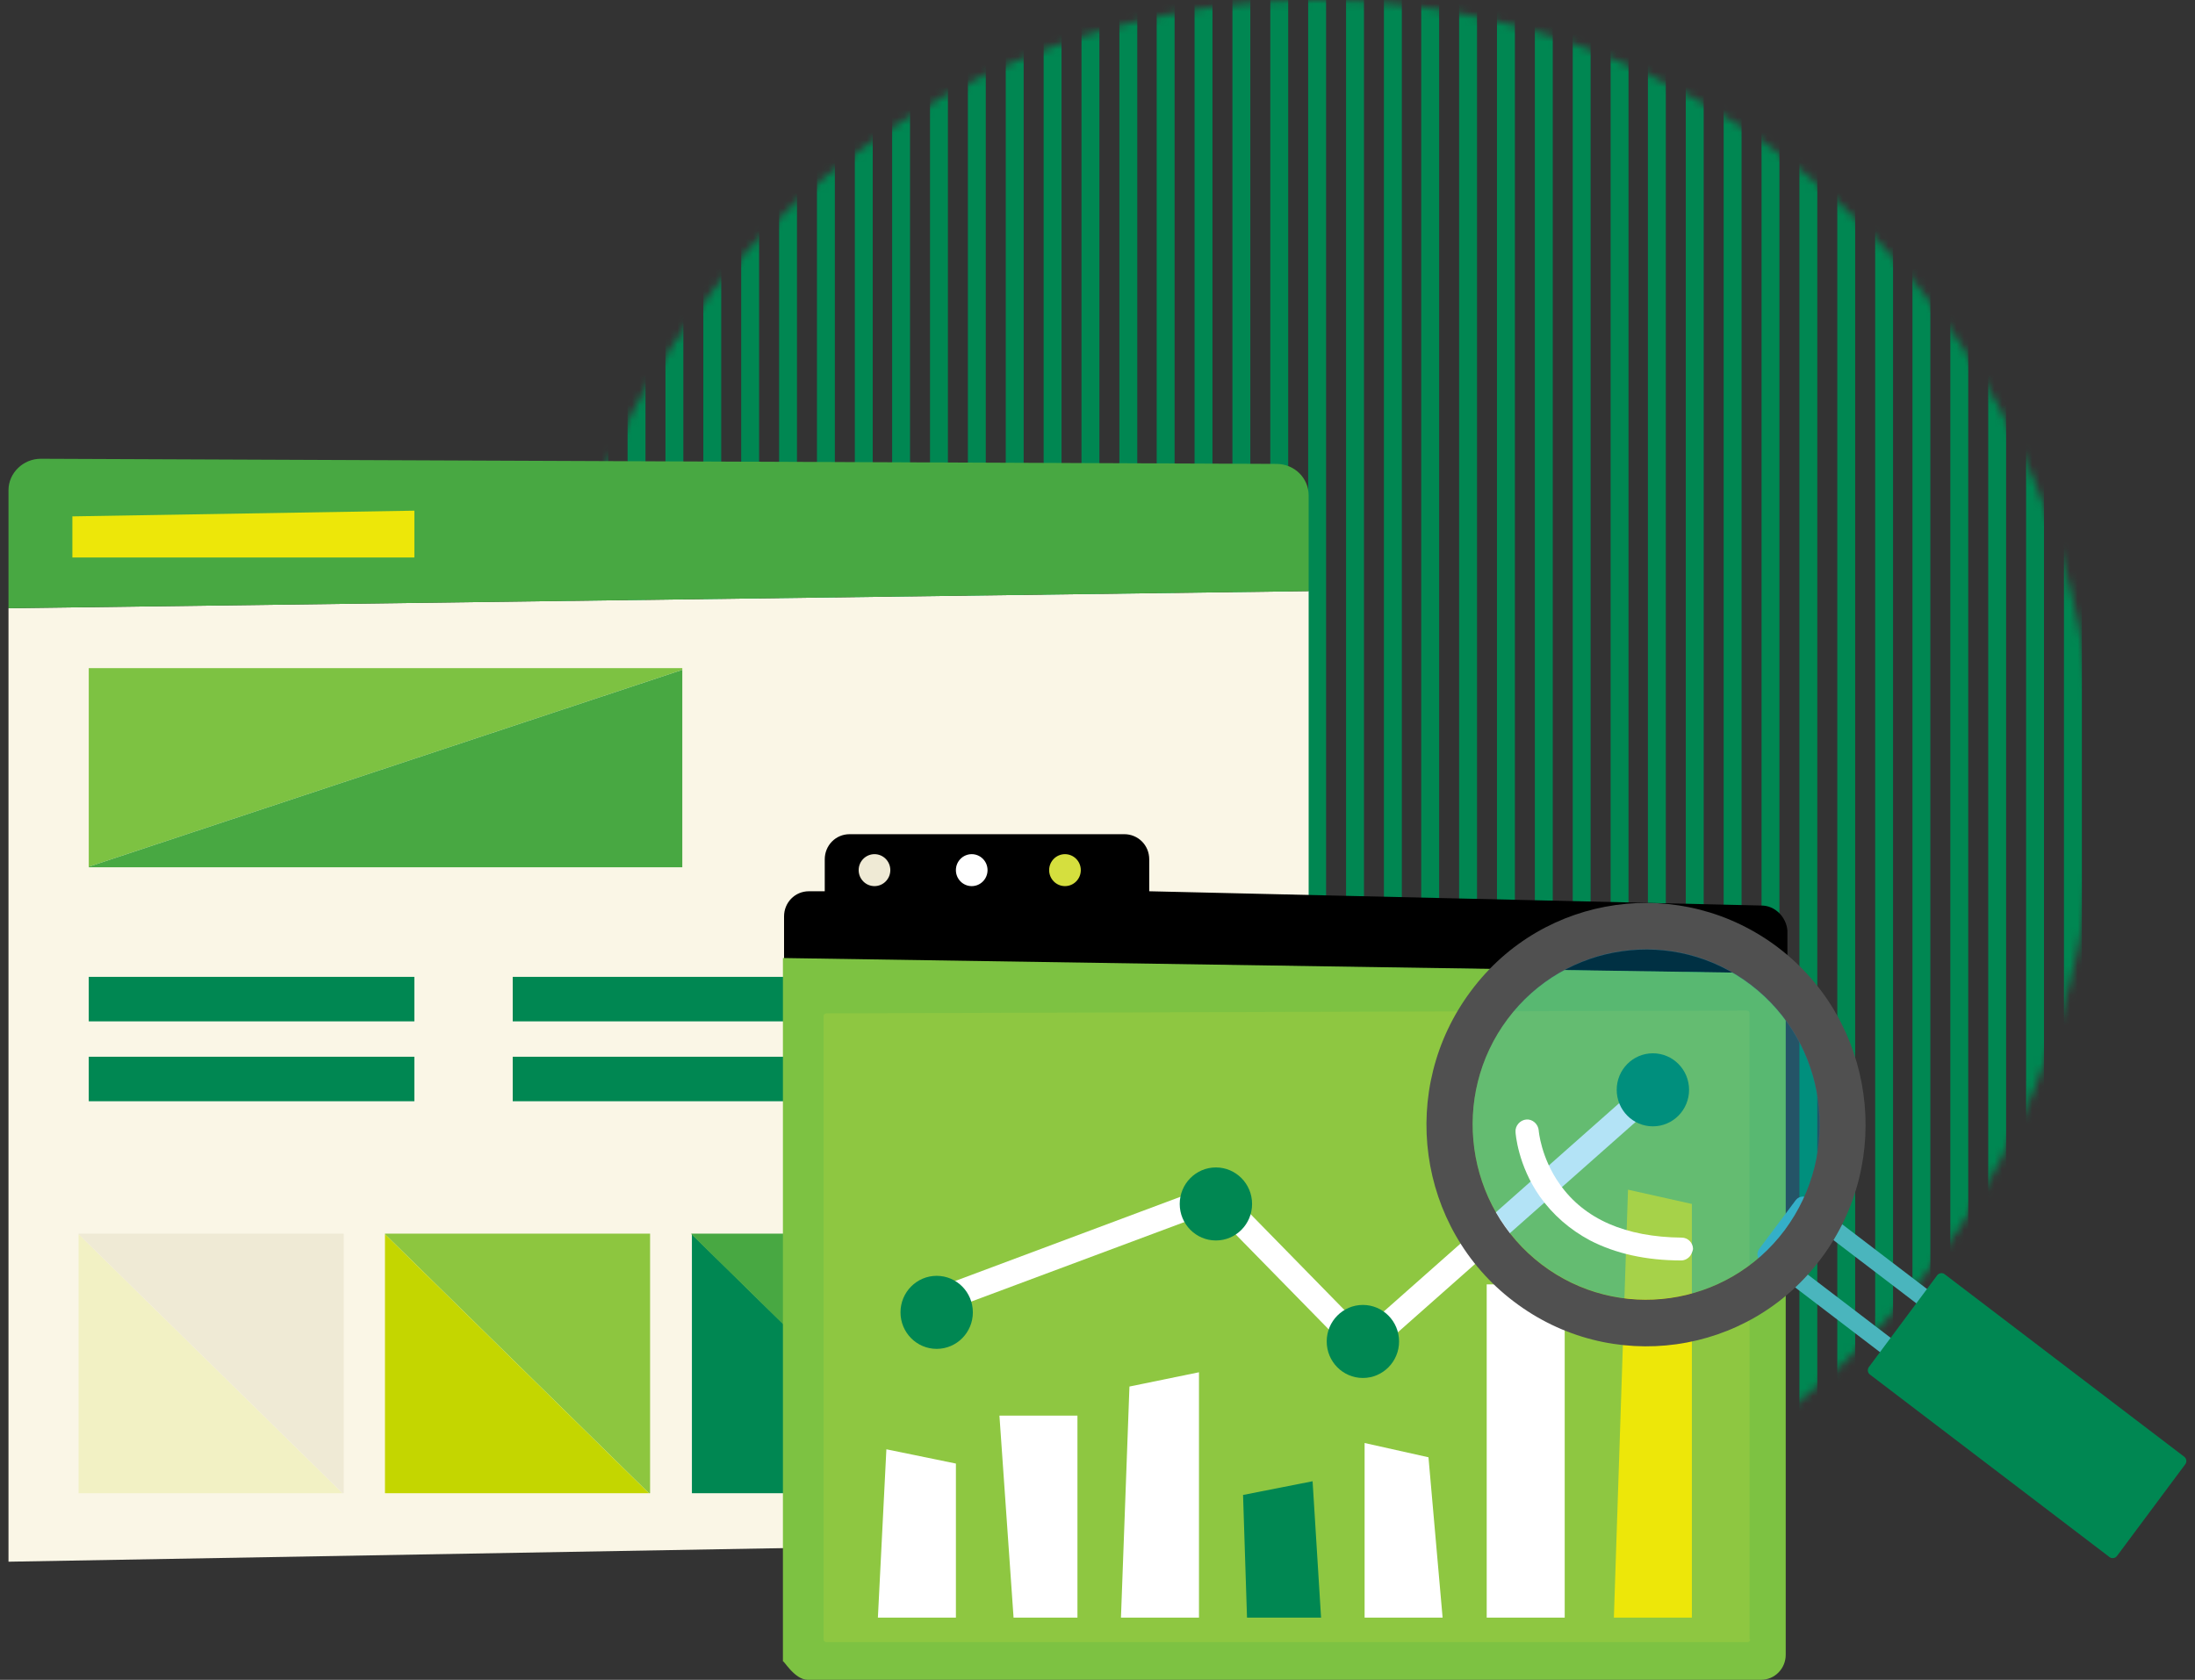 <svg width="290" height="222" viewBox="0 0 290 222" fill="none" xmlns="http://www.w3.org/2000/svg">
<rect x="0" y="0" width="290" height="222" fill="#333333" stroke="none"/>
<g clip-path="url(#clip0_947_90336)">
<mask id="mask0_947_90336" style="mask-type:luminance" maskUnits="userSpaceOnUse" x="71" y="0" width="206" height="208">
<path d="M174.015 207.522C230.771 207.522 276.78 161.066 276.78 103.761C276.78 46.455 230.771 0 174.015 0C117.259 0 71.25 46.455 71.25 103.761C71.25 161.066 117.259 207.522 174.015 207.522Z" fill="white"/>
</mask>
<g mask="url(#mask0_947_90336)">
<path d="M343.773 305.174V-97.653M338.77 305.174V-97.653M333.766 305.174V-97.653M328.762 305.174V-97.653M323.758 305.174V-97.653M318.829 305.174V-97.653M313.825 305.174V-97.653M308.821 305.174V-97.653M303.818 305.174V-97.653M298.814 305.174V-97.653M293.81 305.174V-97.653M288.806 305.174V-97.653M283.877 305.174V-97.653M278.873 305.174V-97.653M273.869 305.174V-97.653M268.866 305.174V-97.653M263.862 305.174V-97.653M258.858 305.174V-97.653M253.854 305.174V-97.653M248.925 305.174V-97.653M243.921 305.174V-97.653M238.917 305.174V-97.653M233.913 305.174V-97.653M228.91 305.174V-97.653M223.906 305.174V-97.653M218.902 305.174V-97.653M213.973 305.174V-97.653M208.969 305.174V-97.653M203.965 305.174V-97.653M198.961 305.174V-97.653M193.958 305.174V-97.653M188.954 305.174V-97.653M184.025 305.174V-97.653M179.021 305.174V-97.653M174.017 305.174V-97.653M169.013 305.174V-97.653M164.009 305.174V-97.653M159.006 305.174V-97.653M154.002 305.174V-97.653M149.073 305.174V-97.653M144.069 305.174V-97.653M139.065 305.174V-97.653M134.061 305.174V-97.653M129.057 305.174V-97.653M124.054 305.174V-97.653M119.05 305.174V-97.653M114.121 305.174V-97.653M109.117 305.174V-97.653M104.113 305.174V-97.653M99.109 305.174V-97.653M94.105 305.174V-97.653M89.102 305.174V-97.653M84.098 305.174V-97.653M79.168 305.174V-97.653M74.165 305.174V-97.653M69.161 305.174V-97.653M64.157 305.174V-97.653M59.153 305.174V-97.653M54.149 305.174V-97.653M49.146 305.174V-97.653M44.216 305.174V-97.653M39.213 305.174V-97.653M34.209 305.174V-97.653M29.205 305.174V-97.653M24.201 305.174V-97.653" stroke="#008752" stroke-width="2.364" stroke-miterlimit="10" stroke-linecap="round" stroke-linejoin="round"/>
</g>
<path d="M172.896 78.122L1.123 80.384V206.39L172.896 203.374V78.122Z" fill="#FAF6E6"/>
<path d="M172.896 65.454C172.896 63.192 171.029 61.307 168.639 61.307L5.38 60.628C3.065 60.628 1.123 62.513 1.123 64.775V80.385L172.896 78.123V65.454Z" fill="#48A842"/>
<path d="M54.746 73.672H9.562V68.242L54.746 67.488V73.672Z" fill="#EDE709"/>
<path d="M11.727 129.099H54.745V134.98H11.727V129.099ZM11.727 139.656H54.745V145.537H11.727V139.656ZM67.74 129.099H110.757V134.98H67.74V129.099ZM67.74 139.656H110.757V145.537H67.74V139.656Z" fill="#008752"/>
<path d="M123.754 129.099H166.772V134.98H123.754V129.099ZM123.754 139.656H166.772V145.537H123.754V139.656Z" fill="#EDEDEE"/>
<path d="M126.291 197.342L91.414 163.106V197.342H126.291Z" fill="#008752"/>
<path d="M126.365 197.342V163.031H91.338V163.107L126.215 197.342H126.365Z" fill="#48A842"/>
<path d="M166.845 197.342V163.031H131.818V163.107L166.696 197.342H166.845Z" fill="#8DC63F"/>
<path d="M166.696 197.342L131.818 163.106V197.342H166.696Z" fill="#C4D600"/>
<path d="M90.145 88.301H11.727V114.543L90.145 88.527V88.301Z" fill="#7DC242"/>
<path d="M11.727 114.543V114.619H90.145V88.528L11.727 114.543Z" fill="#48A842"/>
<path opacity="0.2" d="M45.26 197.342L10.383 163.106V197.342H45.26Z" fill="#D5DF3E"/>
<path d="M45.41 197.342V163.031H10.383V163.107L45.26 197.342H45.41Z" fill="#EFEAD5"/>
<path d="M85.888 197.342V163.031H50.862V163.107L85.739 197.342H85.888Z" fill="#8DC63F"/>
<path d="M85.739 197.342L50.862 163.106V197.342H85.739Z" fill="#C4D600"/>
<path d="M232.716 119.671L151.834 117.786V113.563C151.834 111.678 150.34 110.245 148.548 110.245H112.251C110.384 110.245 108.965 111.753 108.965 113.563V117.786H106.874C105.007 117.786 103.588 119.294 103.588 121.104V126.759L236.152 128.645V122.989C236.002 121.179 234.509 119.671 232.716 119.671Z" fill="black"/>
<path d="M103.438 126.61V219.587C103.438 219.21 104.931 222 106.724 222H232.641C234.508 222 235.927 220.492 235.927 218.682V128.646L103.438 126.61Z" fill="#7DC242"/>
<path opacity="0.2" d="M231.222 216.646C231.222 216.872 231.072 217.023 230.848 217.023H109.188C108.964 217.023 108.815 216.872 108.815 216.646V134.301C108.815 134.075 108.964 133.924 109.188 133.924L230.773 133.547C230.997 133.547 231.147 133.698 231.147 133.924V216.646H231.222Z" fill="#D5DF3E"/>
<path d="M128.382 117.107C129.537 117.107 130.473 116.161 130.473 114.995C130.473 113.829 129.537 112.884 128.382 112.884C127.227 112.884 126.291 113.829 126.291 114.995C126.291 116.161 127.227 117.107 128.382 117.107Z" fill="white"/>
<path d="M140.702 117.107C141.857 117.107 142.794 116.161 142.794 114.995C142.794 113.829 141.857 112.884 140.702 112.884C139.548 112.884 138.611 113.829 138.611 114.995C138.611 116.161 139.548 117.107 140.702 117.107Z" fill="#D5DF3E"/>
<path d="M126.293 213.78H115.986L117.107 191.535L126.293 193.42V213.78ZM142.35 213.78H133.91L132.043 187.085H142.35V213.78ZM158.407 213.78H148.1L149.221 183.24L158.407 181.354V213.78Z" fill="white"/>
<path d="M174.537 213.78H164.753L164.23 197.568L173.417 195.758L174.537 213.78Z" fill="#008752"/>
<path d="M190.595 213.779H180.289V190.704L188.728 192.589L190.595 213.779ZM196.421 169.741H206.727V213.779H196.421V169.741ZM179.99 180.223L160.274 160.089L122.484 174.19L121.363 171.098L161.095 156.243L180.139 175.698L217.705 142.443L219.871 144.932L179.99 180.223Z" fill="white"/>
<path d="M123.752 178.263C126.392 178.263 128.532 176.102 128.532 173.436C128.532 170.771 126.392 168.61 123.752 168.61C121.113 168.61 118.973 170.771 118.973 173.436C118.973 176.102 121.113 178.263 123.752 178.263Z" fill="#008752"/>
<path d="M160.643 163.937C163.283 163.937 165.423 161.777 165.423 159.111C165.423 156.446 163.283 154.285 160.643 154.285C158.003 154.285 155.863 156.446 155.863 159.111C155.863 161.777 158.003 163.937 160.643 163.937Z" fill="#008752"/>
<path d="M180.063 182.108C182.703 182.108 184.843 179.948 184.843 177.282C184.843 174.617 182.703 172.456 180.063 172.456C177.423 172.456 175.283 174.617 175.283 177.282C175.283 179.948 177.423 182.108 180.063 182.108Z" fill="#008752"/>
<path d="M218.377 148.853C221.017 148.853 223.157 146.693 223.157 144.027C223.157 141.362 221.017 139.201 218.377 139.201C215.738 139.201 213.598 141.362 213.598 144.027C213.598 146.693 215.738 148.853 218.377 148.853Z" fill="#008752"/>
<path d="M115.536 117.107C116.691 117.107 117.628 116.161 117.628 114.995C117.628 113.829 116.691 112.884 115.536 112.884C114.382 112.884 113.445 113.829 113.445 114.995C113.445 116.161 114.382 117.107 115.536 117.107Z" fill="#EFEAD5"/>
<path d="M223.529 213.781H213.223L215.09 157.226L223.529 159.111V213.781Z" fill="#EDE709"/>
<path d="M233.375 165.756L238.194 159.32L259.821 175.827L255.001 182.265L233.375 165.756Z" stroke="#4AB5BD" stroke-width="2.364" stroke-miterlimit="10" stroke-linecap="round" stroke-linejoin="round"/>
<path d="M288.577 192.516C288.876 192.742 288.951 193.195 288.727 193.496L279.69 205.637C279.466 205.938 279.018 206.014 278.719 205.788L247.053 181.657C246.754 181.431 246.68 180.979 246.904 180.677L255.94 168.536C256.165 168.235 256.613 168.159 256.911 168.385L288.577 192.516Z" fill="#008752"/>
<path d="M234.956 125.252C222.185 115.524 203.962 118.013 194.328 130.983C184.694 143.878 187.158 162.277 200.004 172.005C212.775 181.732 230.998 179.244 240.632 166.274C250.266 153.379 247.727 134.98 234.956 125.252ZM235.778 162.579C228.16 172.759 213.746 174.795 203.663 167.103C193.581 159.412 191.565 144.858 199.182 134.678C206.8 124.498 221.214 122.462 231.297 130.154C241.379 137.845 243.395 152.323 235.778 162.579Z" fill="#505050"/>
<path opacity="0.3" d="M235.789 162.549C243.425 152.351 241.427 137.832 231.326 130.122C221.226 122.411 206.846 124.428 199.21 134.627C191.573 144.826 193.571 159.344 203.672 167.055C213.773 174.765 228.152 172.748 235.789 162.549Z" fill="#00A0E0"/>
<path d="M223.308 165.973C223.009 166.351 222.561 166.577 222.113 166.577C217.482 166.577 213.449 165.672 210.089 163.937C207.4 162.505 205.159 160.544 203.442 158.131C200.529 153.984 200.23 149.761 200.23 149.61C200.156 148.781 200.828 148.026 201.649 147.951C202.471 147.876 203.218 148.554 203.292 149.384C203.292 149.459 203.591 153.003 206.056 156.472C209.342 161.147 214.794 163.485 222.187 163.56C223.009 163.56 223.681 164.239 223.681 165.069C223.606 165.446 223.457 165.747 223.308 165.973Z" fill="white"/>
</g>
<defs>
<clipPath id="clip0_947_90336">
<rect width="290" height="222" fill="white"/>
</clipPath>
</defs>
</svg>
